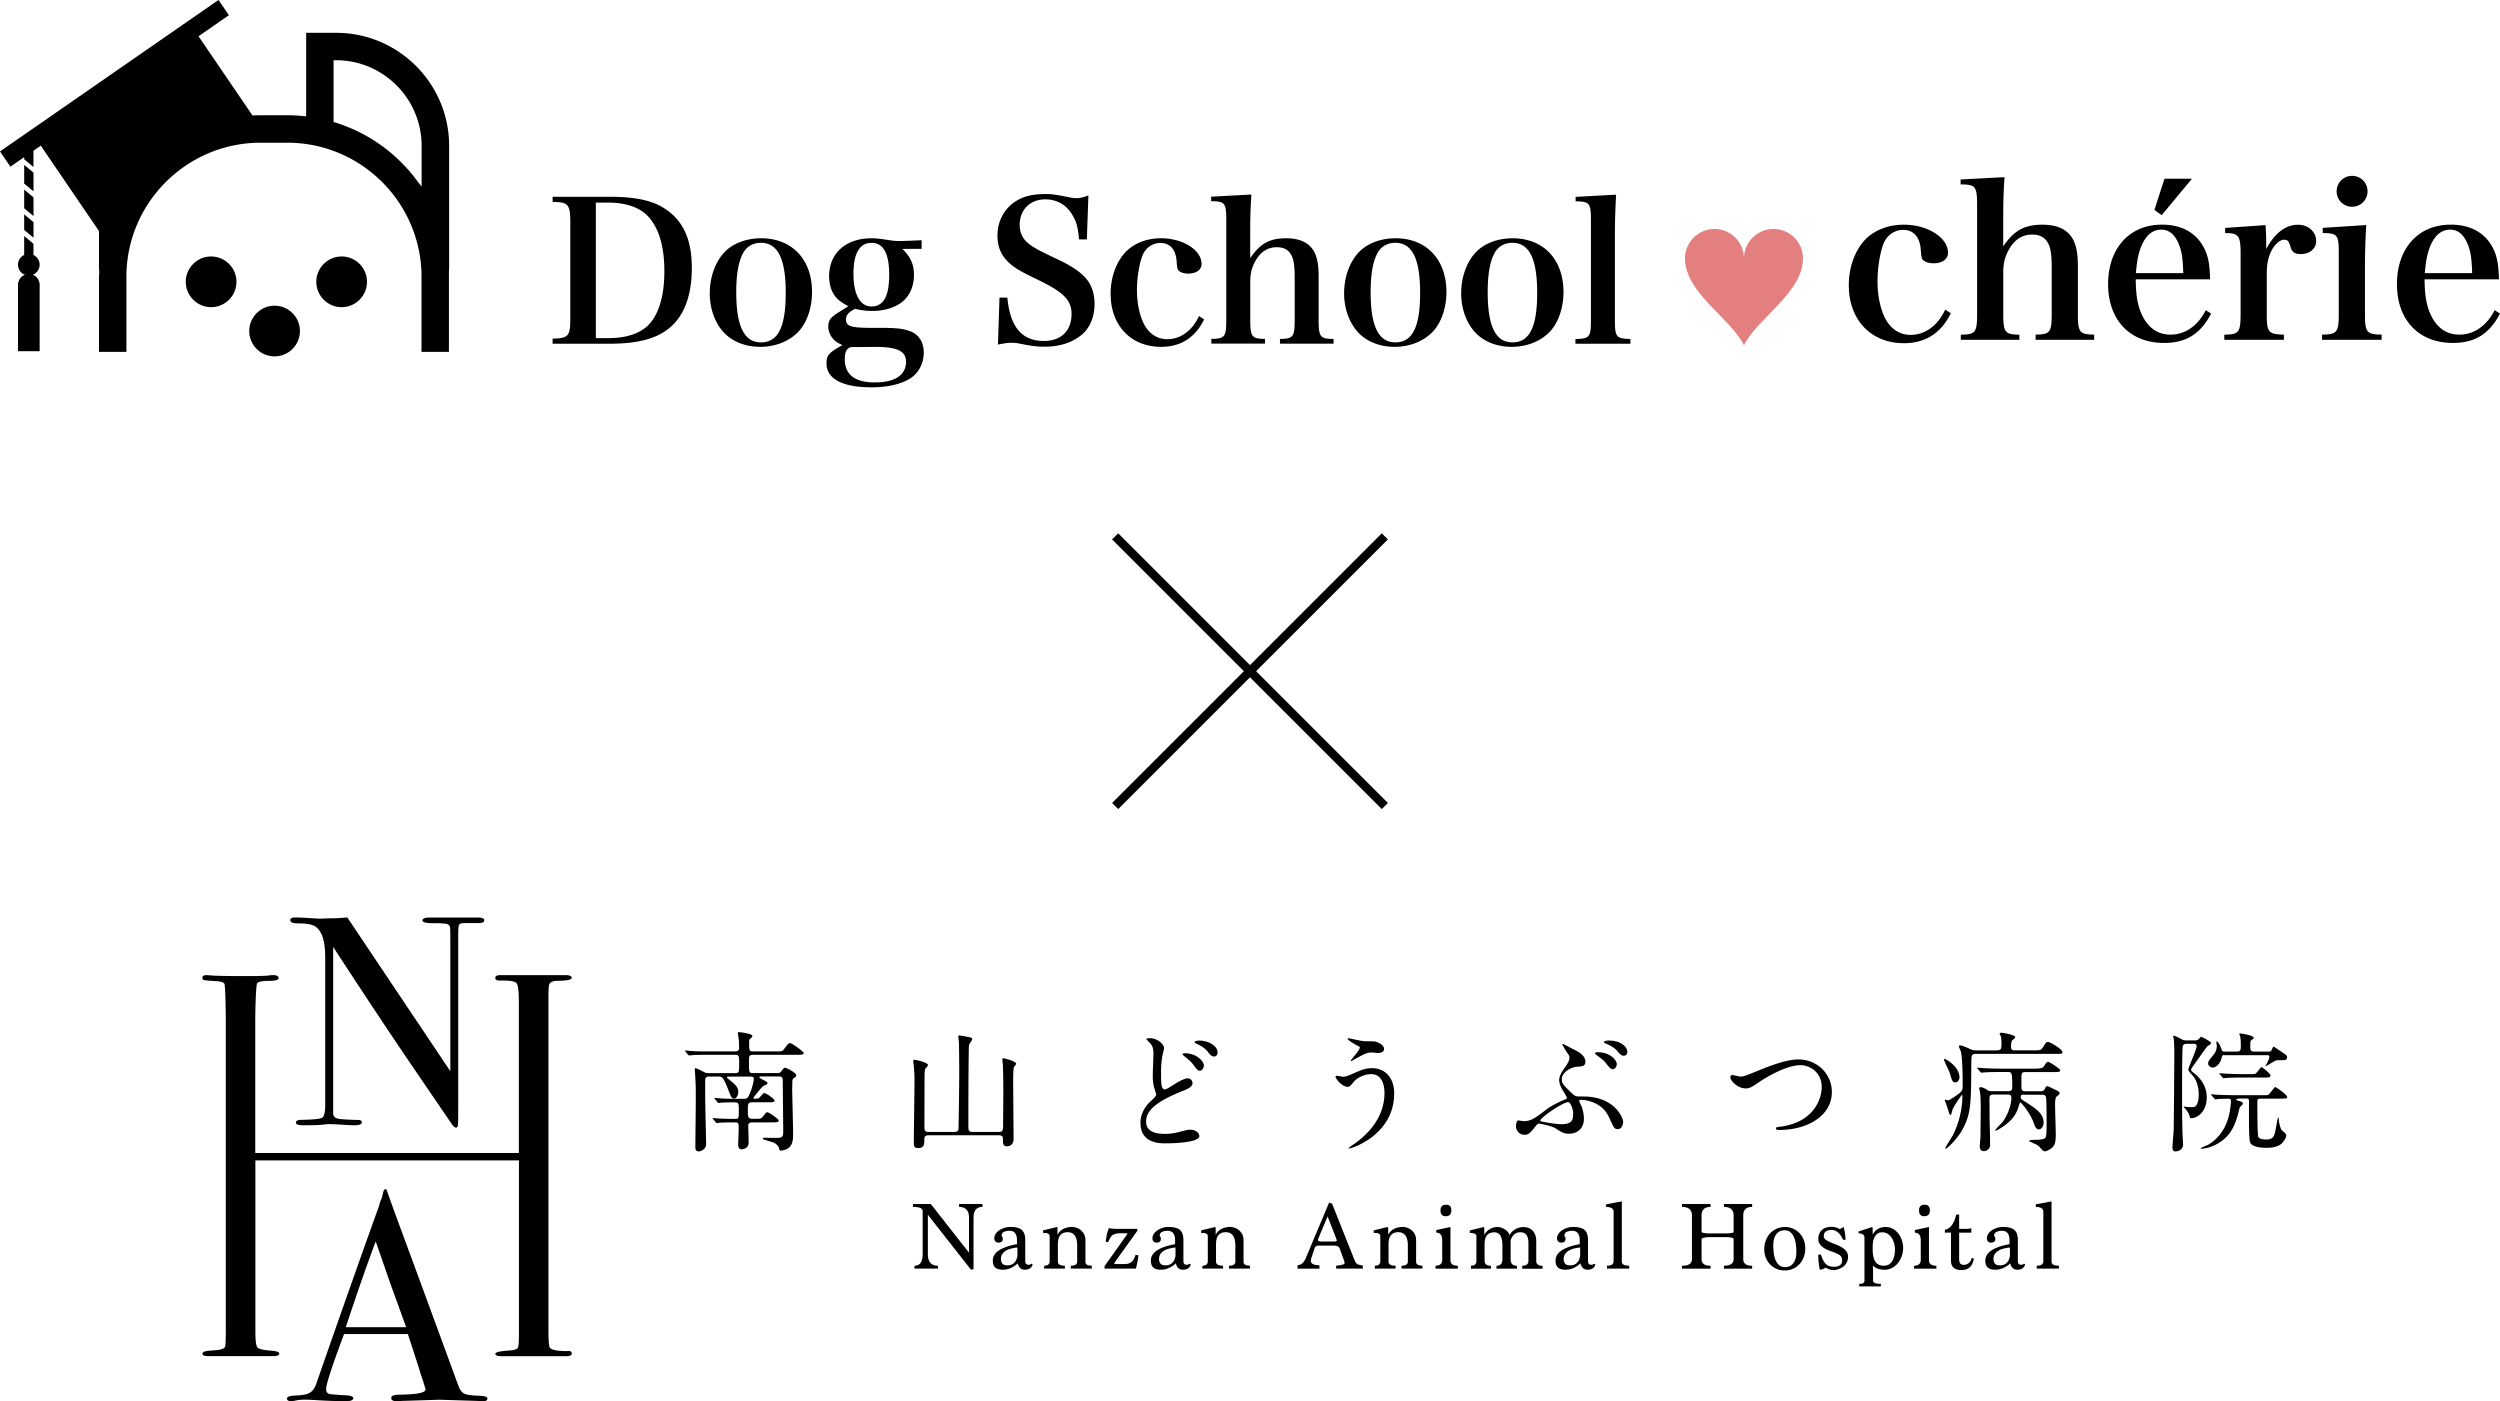 <svg xmlns="http://www.w3.org/2000/svg" id="_レイヤー_2" viewBox="0 0 480.54 269.34"><defs><style>.cls-1{fill:none;stroke:#000;stroke-miterlimit:10;stroke-width:1.66px}</style></defs><g id="header"><path d="m266.19 103.1-51.84 51.83M266.19 154.93l-51.84-51.83" class="cls-1"/><path d="m186.64 244.06-8.29-10.56v7.56c0 1.49.64 2.23 1.93 2.23v.56h-4.5v-.56c1.05 0 1.57-.75 1.57-2.23v-8.28c0-.53-.62-.79-1.86-.79v-.56h3.43l7.34 9.36v-6.73c0-1.38-.64-2.07-1.91-2.07v-.56h4.5v.56c-1.15 0-1.72.69-1.72 2.07v9.88l-.49.13ZM198.48 243.07c-.19.66-.69.99-1.5.99-.71 0-1.16-.41-1.35-1.22-.9.81-1.86 1.22-2.87 1.22-.66 0-1.15-.14-1.46-.42-.31-.28-.47-.73-.47-1.34 0-1.54 1.55-2.59 4.65-3.15v-.73c0-1.22-.48-1.84-1.43-1.84-.41 0-.77.07-1.08.21-.3.14-.45.4-.45.79.08.05.13.13.17.23.04.11.06.22.06.33 0 .48-.29.71-.86.71-.21 0-.39-.07-.54-.21-.15-.14-.23-.35-.23-.64s.09-.56.26-.83c.18-.26.4-.49.69-.68a3.874 3.874 0 0 1 2.12-.65c1.04 0 1.78.19 2.22.58.44.39.66 1.03.66 1.93v4.07c0 .46.21.69.64.69.2 0 .39-.07.58-.21l.21.15Zm-2.93-3.28c-.39.04-.77.1-1.15.2-.38.09-.71.22-1.01.39-.3.17-.53.38-.72.65-.18.26-.27.59-.27.97 0 .81.4 1.22 1.19 1.22.35 0 .64-.05.88-.16.23-.11.42-.25.57-.42.14-.18.26-.37.34-.58.08-.21.14-.43.18-.64v-1.63ZM205.83 243.85v-.56c.81 0 1.22-.26 1.22-.79v-3.08c0-1.71-.61-2.57-1.84-2.57s-1.87.76-1.87 2.29v3.36c0 .53.45.79 1.35.79v.56h-3.98v-.56c.7 0 1.05-.29 1.05-.86v-4.78c0-.44-.34-.66-1.01-.66h-.26v-.49l2.7-.66c.05.05.08.18.08.38v1.12c.1-.19.23-.37.38-.55.16-.18.35-.34.58-.48.23-.14.5-.25.82-.34.31-.09.67-.13 1.07-.13.23 0 .48.05.77.14a2.602 2.602 0 0 1 1.49 1.25c.17.32.26.72.26 1.18v4.14c0 .49.41.73 1.22.73v.56h-4.01ZM212.32 243.85v-.49l4.43-6.23s-.21-.08-.49-.08h-.77c-.47 0-.86.05-1.16.15-.15.05-.27.09-.37.13-.09.04-.18.11-.27.21-.09.1-.19.24-.29.43-.11.19-.25.45-.42.79l-.43-.06c.06-.89.26-1.77.58-2.64.38.1.99.15 1.84.15h3.66v.36l-4.5 6.26c.1.1.24.15.43.15h1.42c.35 0 .65-.03.9-.1s.46-.18.63-.32c.17-.14.31-.33.43-.55.12-.22.23-.49.33-.81l.56.08c-.05.44-.12.87-.2 1.28-.08.42-.18.85-.29 1.28h-6.02ZM228.87 243.07c-.19.66-.69.99-1.5.99-.71 0-1.16-.41-1.35-1.22-.9.81-1.86 1.22-2.87 1.22-.66 0-1.15-.14-1.46-.42-.31-.28-.47-.73-.47-1.34 0-1.54 1.55-2.59 4.65-3.15v-.73c0-1.22-.48-1.84-1.43-1.84-.41 0-.77.07-1.08.21-.3.14-.45.4-.45.79.08.05.13.13.17.23.04.11.06.22.06.33 0 .48-.29.71-.86.71-.21 0-.39-.07-.54-.21-.15-.14-.22-.35-.22-.64s.09-.56.26-.83c.18-.26.4-.49.69-.68a3.874 3.874 0 0 1 2.12-.65c1.04 0 1.78.19 2.22.58.44.39.66 1.03.66 1.93v4.07c0 .46.21.69.64.69.2 0 .39-.07.58-.21l.21.15Zm-2.93-3.28c-.39.04-.77.1-1.15.2-.38.09-.71.22-1.01.39-.3.17-.53.38-.72.65-.18.26-.27.59-.27.97 0 .81.4 1.22 1.19 1.22.35 0 .64-.05.88-.16.23-.11.42-.25.57-.42.14-.18.26-.37.34-.58.08-.21.14-.43.18-.64v-1.63ZM236.23 243.85v-.56c.81 0 1.22-.26 1.22-.79v-3.08c0-1.71-.61-2.57-1.84-2.57s-1.87.76-1.87 2.29v3.36c0 .53.45.79 1.35.79v.56h-3.98v-.56c.7 0 1.05-.29 1.05-.86v-4.78c0-.44-.34-.66-1.01-.66h-.26v-.49l2.7-.66c.05.05.08.18.08.38v1.12c.1-.19.23-.37.38-.55.16-.18.35-.34.58-.48.23-.14.5-.25.82-.34.31-.09.67-.13 1.07-.13.23 0 .48.05.77.14.29.09.56.24.82.45.26.21.48.47.66.8.18.32.26.72.26 1.18v4.14c0 .49.41.73 1.22.73v.56h-4.01ZM256.83 243.85v-.56c.18-.02.36-.05.55-.07.19-.02.37-.06.52-.09.16-.04.29-.08.39-.14.11-.06.16-.12.16-.2-.01-.05-.02-.12-.03-.22 0-.09-.04-.21-.1-.35l-.84-2.31c-.14-.33-.52-.49-1.14-.49h-2.79c-.48 0-.76.16-.86.49l-.64 1.94c-.05.11-.08.27-.08.49 0 .57.55.86 1.65.86v.66h-4.22v-.66c.36-.03.67-.15.93-.38.26-.22.47-.55.65-.97l4.5-10.71.56.22 4.44 11.14c.18.26.31.42.41.49.02.03.13.06.31.1.18.04.43.11.76.2v.56h-5.14Zm-1.63-10.07-1.65 3.94c-.14.3-.21.51-.21.64 0 .19.23.28.69.28h2.36c.38 0 .56-.07.56-.22 0-.06-.07-.27-.21-.62l-1.56-4.01ZM269.39 243.85v-.56c.81 0 1.22-.26 1.22-.79v-3.08c0-1.71-.61-2.57-1.84-2.57s-1.87.76-1.87 2.29v3.36c0 .53.45.79 1.35.79v.56h-3.98v-.56c.7 0 1.05-.29 1.05-.86v-4.78c0-.44-.34-.66-1.01-.66h-.26v-.49l2.7-.66c.05.05.08.18.08.38v1.12c.1-.19.23-.37.38-.55.16-.18.35-.34.58-.48.23-.14.5-.25.82-.34.31-.09.67-.13 1.07-.13.23 0 .48.05.77.14a2.602 2.602 0 0 1 1.49 1.25c.17.32.26.72.26 1.18v4.14c0 .49.41.73 1.22.73v.56h-4.01ZM275.93 243.85v-.56c.86 0 1.29-.38 1.29-1.14v-3.73c0-.99-.38-1.48-1.14-1.48v-.51l2.72-.58v6.38c0 .71.48 1.07 1.42 1.07v.56h-4.29Zm1.95-10.07c-.66 0-.99-.38-.99-1.14 0-.71.36-1.07 1.07-1.07.68 0 1.01.36 1.01 1.07 0 .76-.36 1.14-1.09 1.14ZM292.59 243.85v-.56c.8 0 1.2-.31 1.2-.94v-3.41c0-1.39-.52-2.08-1.56-2.08-.9 0-1.52.52-1.86 1.56v3.66c0 .81.41 1.22 1.22 1.22v.56h-3.94v-.56c.76 0 1.14-.43 1.14-1.29v-2.57c0-1.71-.52-2.57-1.56-2.57-1.25 0-1.87.76-1.87 2.29v3.13c0 .68.41 1.01 1.22 1.01v.56h-3.84v-.56c.7 0 1.05-.31 1.05-.94v-4.78c0-.39-.42-.58-1.27-.58v-.49l2.7-.66c.05.05.08.18.08.38v1.12c.2-.38.53-.72.97-1.03.45-.31.98-.47 1.59-.47.23 0 .47.04.72.13.26.09.49.2.71.35.22.14.41.31.56.5.16.19.26.39.31.6.24-.47.6-.86 1.1-1.14a3 3 0 0 1 1.55-.43c.75 0 1.35.24 1.8.71.45.47.68 1.14.68 2.01v3.79c0 .62.41.94 1.22.94v.56h-3.92ZM306.65 243.07c-.19.66-.69.99-1.5.99-.71 0-1.16-.41-1.35-1.22-.9.81-1.86 1.22-2.87 1.22-.66 0-1.15-.14-1.46-.42-.31-.28-.47-.73-.47-1.34 0-1.54 1.55-2.59 4.65-3.15v-.73c0-1.22-.48-1.84-1.43-1.84-.41 0-.77.07-1.08.21-.3.14-.45.4-.45.79.08.05.13.13.17.23.04.11.06.22.06.33 0 .48-.29.71-.86.71-.21 0-.39-.07-.54-.21-.15-.14-.23-.35-.23-.64s.09-.56.26-.83c.18-.26.4-.49.69-.68a3.874 3.874 0 0 1 2.12-.65c1.04 0 1.78.19 2.22.58.44.39.66 1.03.66 1.93v4.07c0 .46.21.69.64.69.2 0 .39-.07.58-.21l.21.15Zm-2.93-3.28c-.39.04-.77.1-1.15.2-.38.09-.71.22-1.01.39-.3.17-.53.38-.72.65-.18.26-.27.59-.27.97 0 .81.4 1.22 1.19 1.22.35 0 .64-.05.88-.16.23-.11.42-.25.57-.42.15-.18.26-.37.34-.58.08-.21.14-.43.18-.64v-1.63ZM308.89 243.85v-.56c.85 0 1.27-.29 1.27-.86v-9.51c0-.61-.48-.92-1.44-.92v-.51l3.02-.56v11.57c0 .53.47.79 1.42.79v.56h-4.27ZM331.37 243.85v-.56c1.24 0 1.86-.43 1.86-1.29v-3.92c-.23-.19-.7-.28-1.43-.28h-3.38c-.25 0-.49.02-.71.07-.22.04-.44.12-.64.22v3.92c0 .86.57 1.29 1.73 1.29v.56h-5.49v-.56c1.28 0 1.91-.43 1.91-1.3v-8.36c0-1.1-.64-1.65-1.91-1.65v-.56h5.49v.56c-1.15 0-1.73.55-1.73 1.66v3.22c.41.14.86.21 1.35.21h3.38c.7 0 1.18-.07 1.43-.21v-3.22c0-1.1-.62-1.66-1.86-1.66v-.56h5.42v.56c-1.14 0-1.71.55-1.71 1.65V242c0 .86.57 1.3 1.71 1.3v.56h-5.42ZM343.06 244.21c-.59 0-1.13-.11-1.61-.33-.49-.22-.9-.51-1.25-.88-.34-.37-.61-.8-.8-1.29-.19-.49-.28-1.02-.28-1.57 0-.65.11-1.24.32-1.77.21-.53.5-.98.86-1.36.36-.37.79-.66 1.27-.86.49-.2 1.01-.3 1.56-.3s1.08.11 1.56.33c.48.22.88.51 1.23.88.34.37.61.8.8 1.29.19.49.28 1.02.28 1.57 0 .66-.11 1.26-.32 1.79-.21.53-.5.98-.86 1.35-.36.37-.78.65-1.26.85-.47.2-.98.3-1.5.3Zm.07-.66c.49 0 .87-.11 1.15-.33.28-.22.5-.48.65-.78.15-.3.25-.61.29-.93.04-.33.07-.59.07-.8 0-.41-.02-.86-.08-1.36-.05-.49-.15-.95-.31-1.37-.16-.42-.38-.77-.68-1.06-.29-.29-.68-.43-1.17-.43s-.89.11-1.18.33c-.29.22-.51.48-.66.78-.15.3-.25.61-.29.93-.04.33-.07.59-.07.8 0 .41.03.86.07 1.36.05.49.15.95.31 1.37.16.42.38.77.68 1.06.3.29.7.43 1.2.43ZM354.29 238.34c-.58-1.29-1.34-1.93-2.29-1.93-.39 0-.73.09-1.01.28-.29.19-.43.5-.43.94 0 .25.12.46.35.64.23.17.52.34.86.49.34.15.72.3 1.12.45.4.15.77.33 1.12.54.34.21.63.45.86.74.23.29.35.64.35 1.07a2.31 2.31 0 0 1-.78 1.79c-.24.21-.52.39-.84.52-.32.13-.65.22-1 .27-.63 0-1.18-.16-1.67-.49-.28.21-.65.35-1.13.41-.2-.91-.3-1.89-.3-2.92h.51c.14.45.29.83.45 1.13.16.31.34.55.54.73.2.18.42.31.68.38.25.07.53.11.84.11 1.04 0 1.56-.41 1.56-1.22 0-.24-.04-.44-.12-.61a1.11 1.11 0 0 0-.38-.43c-.17-.12-.38-.23-.63-.34-.25-.11-.54-.22-.88-.33-.26-.09-.54-.2-.84-.33-.3-.13-.58-.29-.83-.48-.26-.19-.47-.41-.64-.67-.17-.26-.25-.55-.25-.89s.05-.65.15-.94c.1-.29.25-.54.46-.75.21-.21.47-.38.8-.5.33-.12.71-.18 1.16-.18.54 0 1.06.15 1.58.45.2-.16.44-.29.73-.38.23.85.34 1.66.34 2.42h-.41ZM357.37 247.27v-.49c.67 0 1.01-.19 1.01-.56v-8.29c0-.57-.38-.86-1.14-.86v-.36l2.64-.86c.05.14.08.33.08.58v.92c.24-.52.58-.91 1.03-1.14.45-.24.91-.36 1.39-.36.61 0 1.14.14 1.58.42.44.28.79.62 1.07 1.02.27.4.47.83.6 1.29.12.46.19.86.19 1.21 0 .54-.08 1.05-.24 1.55-.16.49-.39.94-.68 1.33-.29.39-.65.72-1.08.97-.43.25-.9.39-1.43.43-.61 0-1.1-.07-1.45-.21a2.69 2.69 0 0 1-.91-.56l-.06.07c.04.07.06.31.06.69v2.08c0 .42.5.64 1.5.64v.49h-4.14Zm2.59-6.62c.04.38.09.72.17 1.04.07.32.19.6.35.83.16.24.36.43.62.56.26.14.59.21 1 .21.39 0 .72-.09.99-.26s.5-.41.67-.7c.17-.29.29-.63.37-.99.07-.37.11-.75.11-1.13s-.05-.76-.15-1.16c-.1-.4-.25-.76-.45-1.08-.2-.32-.45-.58-.76-.79-.31-.21-.67-.31-1.08-.31-.45 0-.8.12-1.05.36s-.43.51-.55.83c-.12.31-.19.62-.21.93-.02.31-.03.53-.03.67v1.01ZM367.91 243.85v-.56c.86 0 1.29-.38 1.29-1.14v-3.73c0-.99-.38-1.48-1.14-1.48v-.51l2.72-.58v6.38c0 .71.48 1.07 1.42 1.07v.56h-4.29Zm1.95-10.07c-.66 0-.99-.38-.99-1.14 0-.71.36-1.07 1.07-1.07.68 0 1.01.36 1.01 1.07 0 .76-.36 1.14-1.09 1.14ZM379.42 241.94c-.07.33-.17.62-.28.89-.11.27-.26.5-.45.69-.19.19-.42.34-.7.45-.28.11-.62.16-1 .16-.61 0-1.1-.15-1.45-.44-.36-.29-.53-.77-.53-1.42v-5.34h-1.22l.07-.56c.57-.11 1.04-.44 1.39-.98.35-.54.6-1.17.75-1.89l.58-.07v2.78h1.48c.18 0 .33-.01.48-.04.14-.03.27-.06.38-.09v.86h-2.34v4.93c0 .15 0 .3.02.44.01.14.05.28.1.4.06.12.15.22.27.3.12.07.3.11.52.11.36 0 .69-.13.97-.37.29-.25.46-.57.53-.96l.43.15ZM389.26 243.07c-.19.66-.69.99-1.5.99-.71 0-1.16-.41-1.35-1.22-.9.81-1.86 1.22-2.87 1.22-.66 0-1.15-.14-1.46-.42-.31-.28-.47-.73-.47-1.34 0-1.54 1.55-2.59 4.65-3.15v-.73c0-1.22-.48-1.84-1.43-1.84-.41 0-.77.07-1.08.21-.3.14-.45.4-.45.79.07.05.13.13.17.23.04.11.06.22.06.33 0 .48-.29.71-.86.71-.21 0-.39-.07-.54-.21-.15-.14-.22-.35-.22-.64s.09-.56.26-.83c.18-.26.4-.49.69-.68a3.874 3.874 0 0 1 2.12-.65c1.04 0 1.78.19 2.22.58.44.39.66 1.03.66 1.93v4.07c0 .46.21.69.64.69.2 0 .39-.07.58-.21l.21.15Zm-2.93-3.28c-.39.04-.77.1-1.15.2-.38.09-.71.22-1.01.39-.3.17-.53.38-.72.65-.18.26-.27.59-.27.97 0 .81.4 1.22 1.19 1.22.35 0 .64-.05.88-.16.23-.11.42-.25.57-.42.15-.18.26-.37.34-.58.08-.21.14-.43.18-.64v-1.63ZM391.49 243.85v-.56c.85 0 1.27-.29 1.27-.86v-9.51c0-.61-.48-.92-1.44-.92v-.51l3.02-.56v11.57c0 .53.47.79 1.42.79v.56h-4.28ZM140.31 206.94c-.35 0-.58 0-.58.13s.2.28.43.45c1.74 1.31 1.74 1.89 1.74 2.37 0 .73-.4 1.26-.78 1.26-.51 0-.63-.4-1.04-1.44-1.06-2.78-1.29-2.78-2.1-2.78h-1.62c-.76 0-.81.35-.81.83v3.13c0 1.29.18 8.44.18 9.07 0 .81-.86 1.36-1.41 1.36-.66 0-.66-.56-.66-.86 0-1.41.08-7.68.08-8.97 0-2.58 0-2.88-.13-5.03 0-.15-.05-.76-.05-.88 0-.1 0-.25.1-.25.25 0 1.14.45 1.62.71.4.23.68.23 1.09.23h4.95c.76 0 .76-.2.76-1.95 0-1.14 0-1.57-.71-1.57h-5.15c-2.22 0-2.96.05-3.21.08-.08 0-.46.05-.53.05s-.13-.05-.23-.15l-.48-.58c-.1-.1-.1-.13-.1-.18 0-.03.03-.05.08-.05.18 0 .96.1 1.11.1 1.24.08 2.3.08 3.49.08h4.98c.73 0 .73-.5.73-.71 0-.45 0-1.06-.05-1.49-.03-.23-.18-1.19-.18-1.36 0-.15.15-.15.25-.15.03 0 2.53.28 2.53.73 0 .18-.08.25-.33.48-.25.23-.28.3-.28.66 0 1.67 0 1.84.73 1.84h4.4c1.14 0 1.26 0 1.57-.43.78-1.04.86-1.16 1.14-1.16.48 0 2.65 1.67 2.65 1.89 0 .35-.51.35-1.36.35h-8.39c-.78 0-.78.3-.78 1.49 0 1.82 0 2.02.76 2.02h4.72c.38 0 .51-.05.73-.33.48-.61.53-.68.73-.68.35 0 2.15.98 2.15 1.44 0 .23-.08.28-.45.53-.25.15-.3.38-.3.83 0 .23-.03 1.29-.03 1.52.03 1.34.18 7.27.18 8.49 0 1.06-.13 2.07-.91 2.63-.4.28-1.04.48-1.41.48-.25 0-.28-.03-.4-.51-.1-.43-.81-.99-1.06-1.06-.15-.03-1.87-.56-1.89-.58-.15-.05-.15-.18-.15-.2 0-.1.13-.13.23-.13.4 0 2.25.05 2.6.03.81-.05 1.09-.13 1.09-1.19 0-1.41-.08-7.73-.08-9.02 0-1.36 0-1.59-.78-1.59h-3.36c-.18 0-.38 0-.38.13 0 .15.78.56 1.01.66.51.25.56.35.56.48 0 .2-.08.23-.63.48-.35.18-.48.33-1.69 1.84-.33.4-.38.45-.38.56 0 .05.05.13.23.13.68 0 .78-.08.91-.2.15-.13.76-.91.93-.91.33 0 1.99 1.14 1.99 1.44 0 .35-.5.35-1.36.35h-3.01c-.76 0-.76.45-.76 1.41 0 1.59 0 1.79 1.24 1.77 1.14 0 1.26 0 1.62-.4.61-.76.66-.86.88-.86.33 0 2.2 1.31 2.2 1.59 0 .35-.5.35-1.36.35h-3.69c-.28 0-.81 0-.81.66 0 .51.08 2.78.08 3.23 0 .93-.83 1.29-1.36 1.29-.1 0-.66-.02-.66-.86 0-.33.1-2.6.1-3.08 0-1.01 0-1.24-.71-1.24-1.74 0-2.53.05-2.73.05-.1 0-.71.08-.76.08-.08 0-.13-.05-.23-.18l-.48-.58c-.1-.1-.1-.13-.1-.15 0-.05.03-.05.08-.05.18 0 .96.08 1.14.08.99.05 2.15.08 3.13.08.68 0 .68-.15.68-1.72 0-1.46-.03-1.46-1.21-1.46-.83 0-1.92.02-2.3.08-.08 0-.33.05-.38.05-.08 0-.13-.08-.23-.18l-.48-.58c-.05-.08-.1-.13-.1-.15 0-.05.03-.08.08-.08.18 0 .96.1 1.11.1 1.24.08 2.3.08 3.46.08h.96c.78 0 .83-.13 1.34-1.34.25-.63.63-1.92.63-2.5 0-.43-.3-.43-.68-.43h-3.86ZM178.4 218.23c-.73 0-.73.48-.73.91 0 .73 0 1.54-1.19 1.54-.66 0-.83-.28-.83-1.01 0-1.82.13-9.9.13-11.57 0-1.44 0-1.64-.15-3.36-.03-.13-.08-.68-.08-.81 0-.18.03-.23.23-.23.08 0 2.58.48 2.58 1.01 0 .18-.08.25-.45.66-.2.18-.2 1.44-.2 1.92 0 1.49-.02 8.06-.02 9.4 0 .51.08.88.73.88h5.1c.2 0 .63 0 .71-.51.03-.15.15-7.96.15-11.24 0-2.25-.05-5.1-.05-5.33 0-.2-.13-1.09-.13-1.26 0-.15.05-.2.23-.2s1.31.23 1.59.28c.53.1.86.15.86.48 0 .15-.48.73-.53.86-.1.28-.13.53-.13 1.09-.08 4.67-.08 10.68-.08 14.95 0 .66.2.88.76.88h5.15c.71 0 .76-.4.76-1.01 0-.99.05-5.41.05-6.29 0-2.17-.05-5.08-.08-5.38 0-.18-.1-1.06-.1-1.24 0-.15.05-.23.2-.23.13 0 2.45.53 2.45 1.09 0 .1-.4.51-.43.58-.15.35-.15 2.2-.15 2.78 0 1.14.05 6.19.05 7.22 0 .61.03 3.31.03 3.84 0 .81-.45 1.41-1.29 1.41-.73 0-.76-.56-.76-1.34 0-.4-.05-.78-.73-.78h-13.64ZM221.15 211.72c.76-.73 1.09-1.04 1.09-1.36 0-.08-.2-.68-.23-.78-.33-1.01-.43-1.64-.43-2.96 0-.58.13-3.51.13-4.17 0-1.26-.38-1.64-.76-2.05-.53-.56-.61-.63-.61-.71 0-.1.58-.13.66-.13 1.52 0 2.75 1.19 2.75 1.89 0 .23-.3 1.36-.35 1.62-.2 1.16-.23 2.4-.23 2.75 0 1.36 0 2.37.15 3.01.02.08.18.56.5.56.35 0 .51-.1 1.84-.93.28-.18 1.87-1.19 2.63-1.19.56 0 .93.48.93.93 0 .73-.98 1.14-1.95 1.52-6.11 2.43-6.97 4.29-6.97 5.91 0 1.79 1.67 2.32 3.61 2.32 1.26 0 2.27-.23 3.06-.45 1.14-.3 1.41-.35 1.89-.35.86 0 1.67.58 1.67 1.21 0 1.29-5.15 1.41-6.47 1.41-1.19 0-4.85 0-4.85-3.97 0-.71.18-2.45 1.92-4.09Zm10.25-6.87c0 .33-.28.96-.76.96-.38 0-.56-.2-1.29-1.19-.43-.56-.71-.81-1.69-1.59-.1-.08-.35-.28-.35-.38 0-.13.23-.2.43-.2 2.17 0 3.66 1.46 3.66 2.4Zm2.65-2.53c0 .3-.2.76-.66.76-.53 0-.86-.43-1.29-.99-.4-.53-1.36-1.16-2.15-1.49-.25-.1-.33-.23-.33-.3 0-.1.25-.28.96-.28 1.59 0 3.46.96 3.46 2.3ZM267.98 210.2c0 7.86-8.03 10.56-8.71 10.56-.02 0-.07 0-.07-.05 0-.08.98-.76 1.11-.83 3.43-2.42 5.81-5.73 5.81-9.8 0-.81-.15-3.61-2.55-3.61-1.44 0-2.83.81-3.38 1.49-.68.83-.76.94-1.16.94-1.09 0-2.32-1.59-2.32-1.92 0-.13.15-.2.25-.2.18 0 .99.18 1.16.18.58 0 .76-.08 2.32-.76 1.42-.61 2.07-.88 3.33-.88 2.17 0 4.22 1.52 4.22 4.9Zm-6.29-10.13c.45.08.86.08 1.16.08 1.21 0 1.49 0 2 .23 1.04.43 1.19 1.01 1.19 1.24 0 .63-.68.78-1.16.78-.2 0-1.09-.1-1.26-.1-.83 0-1.41.3-3.06 1.21-.13.08-.78.45-.83.45s-.1-.02-.1-.1c0-.1 1.74-2 1.74-2.48 0-.15-.05-.2-.53-.43-.76-.38-1.82-1.11-1.82-1.24s.2-.13.25-.13c.08 0 2.05.43 2.42.48ZM302.13 201.54c1.21.58 2.6 1.26 2.6 2.55 0 .83-.53.88-1.64.96-1.19.1-2.88 1.09-2.88 2.37 0 .81.2 1.11 2.25 3.01.28.25.63.33 1.01.33 1.62 0 1.82.03 2.42.1 4.85.66 6.11 4.14 6.11 4.82 0 .2-.2 1.36-.98 1.36-.71 0-.78-.2-1.62-2.02-.35-.76-1.01-2.2-3.03-3.06-1.16-.51-2.22-.56-2.45-.56-.1 0-.38.03-.38.23 0 .15.38.83.43.96.23.61.48 1.49.48 2.45 0 1.89-1.31 2.88-2.83 2.88-1.04 0-1.41-.25-2.63-1.04-.71-.45-3.03-.91-3.11-.91-.33 0-.53.28-.73.53-1.11 1.36-1.31 1.62-2.12 1.62-1.04 0-1.64-.86-1.64-1.64 0-.35.1-1.11.48-1.11.15 0 .86.13 1.01.13 1.44 0 2.17-.56 4.57-2.4.58-.43 2.1-1.26 3.31-1.74.2-.08.43-.15.43-.33 0-.15-.56-1.06-.88-1.59-.33-.56-.61-1.29-.61-1.77 0-.88.48-1.57.76-2 .86-1.24 1.21-1.74 1.21-2.37 0-.35-.05-.43-.61-1.19-.05-.08-.76-1.29-.76-1.34s.05-.1.1-.1c.13-.02 1.44.71 1.72.86Zm-.68 10.31c-1.06 0-5.38 2.98-5.38 3.56 0 .03 0 .05.05.1.08.08 2.83.58 3.99.58 2.27 0 2.27-.98 2.27-2.25 0-.53-.48-1.99-.93-1.99Zm9.32-7.3c0 .38-.3.96-.76.96-.35 0-.58-.18-1.31-1.14-.45-.56-.73-.78-1.77-1.54-.1-.08-.35-.28-.35-.38s.23-.2.43-.2c2.65 0 3.76 1.62 3.76 2.3Zm2.04-2.35c0 .3-.23.73-.66.73-.53 0-.83-.35-1.29-.93-.4-.48-1.39-1.11-2.22-1.41-.25-.1-.33-.2-.33-.28 0-.18.45-.3.93-.3 2.25 0 3.56 1.16 3.56 2.2ZM332.61 207.04c0-.28.15-.4.38-.4.25 0 1.31.3 1.54.3.63 0 .96-.15 4.07-1.41 1.21-.48 4.67-1.89 7.07-1.89 3.71 0 6.44 2.88 6.44 6.24.02 4.6-4.7 7.32-10.13 7.32-.23 0-.61 0-.61-.33 0-.2.1-.2 1.04-.33 6.24-.88 7.75-5.33 7.75-7.58 0-2.93-2.37-4.22-4.09-4.22-2.4 0-6.01 1.92-8.21 3.43-1.26.88-1.64 1.04-2.33 1.04-1.51 0-2.93-1.44-2.93-2.17ZM375.86 208.05c-.53 0-.61-.18-1.11-1.87-.13-.4-1.09-2.25-1.09-2.55 0-.05.03-.08.08-.08.45 0 2.9 1.62 2.9 3.49 0 .61-.38 1.01-.78 1.01Zm7.93-6.16c.88 0 .93-.28.93-1.39 0-.33-.05-1.01-.08-1.16-.02-.1-.28-.61-.28-.68 0-.15.3-.15.33-.15.4 0 2.68.43 2.68.86 0 .1-.23.3-.56.58-.23.18-.25.96-.25 1.21 0 .68.25.73.78.73h3.71c1.19 0 1.26 0 1.74-.73.5-.81.56-.88.86-.88.43 0 2.78 1.41 2.78 1.94 0 .35-.13.35-1.34.35h-15.21c-.93 0-.96.18-.96 1.95-.05 7.78-.05 9.67-1.84 12.83-.99 1.69-2.8 3.44-3.06 3.44-.02 0-.1-.03-.1-.1 0-.2 1.34-2.22 1.54-2.65.3-.61 1.74-3.61 1.74-7.35 0-.1 0-.23-.08-.23s-1.72 2.35-1.84 2.93c-.15.58-.23.93-.4.93-.1 0-.13-.1-.4-.91-.13-.38-.4-1.29-.53-1.54-.03-.08-.13-.3-.13-.35 0-.08.05-.15.13-.15.05 0 .35.13.43.13.35 0 1.62-.86 2.12-1.26.76-.63.76-.81.76-1.72 0-2.53-.08-5.15-.33-6.34-.05-.18-.38-.86-.38-1.01s.08-.23.2-.23c.48 0 1.79.63 1.94.71.56.25.91.25 1.21.25h3.87Zm5.13 8.51c-.18 0-.5 0-.5.48 0 .33.1.4.91.93 1.97 1.26 3.49 2.25 3.49 3.94 0 .71-.4 1.34-.93 1.34-.4 0-.68-.38-.91-1.06-.71-2.12-2.47-4.09-2.6-4.09-.15 0-.2.23-.23.3-.48 1.77-1.11 2.73-2.68 3.99-.2.15-1.57 1.09-1.82 1.09-.03 0-.13 0-.13-.08 0-.15 1.26-1.36 1.46-1.64.88-1.19 1.64-3.18 1.64-4.55 0-.66-.38-.66-.68-.66h-2.75c-.73 0-.78.33-.78.78v.25c0 .56.03 3.49.03 4.04 0 .45.08 2.7.08 3.21v1.59c-.05.48-.58 1.01-1.19 1.01-.78 0-.78-.78-.78-1.01 0-.3.13-1.62.13-1.87.02-1.31.05-5.18.05-5.3s0-2.42-.15-3.23c-.02-.1-.15-.58-.15-.68 0-.18.2-.2.3-.2.43 0 .91.3 1.26.53.02.03.3.23.73.23h3.36c.71 0 .71-.53.71-.88 0-2.8-.13-2.8-.88-2.8h-1.29c-2.22 0-2.96.05-3.21.08-.08 0-.45.05-.53.05s-.13-.05-.23-.15l-.48-.58q-.1-.13-.1-.18s.02-.05.07-.05c.18 0 .96.08 1.11.08 1.24.08 2.3.1 3.49.1h6.31c.66 0 1.49 0 1.77-.38.56-.83.61-.93.88-.93.23 0 2.32 1.34 2.32 1.64 0 .33-.53.33-1.36.33h-5.28c-.83 0-.83.2-.83 1.41 0 .18 0 1.69.02 1.77.05.38.28.51.78.51h2.8c.45 0 .68-.03.93-.51.1-.23.23-.48.45-.48.13 0 1.16.53 1.39.63.63.3.96.45.96.71 0 .18 0 .23-.58.68-.28.23-.28 1.24-.28 1.69 0 .86.13 4.65.13 5.43 0 1.72-.15 2.27-.88 2.83-.3.23-.88.56-1.19.56-.28 0-.38-.1-1.09-.88-.3-.33-1.09-.68-1.49-.83-.13-.05-.45-.18-.45-.3 0-.15.35-.18 1.09-.2.3 0 1.74 0 2.02-.4.23-.3.23-1.77.23-2.22 0-.83 0-4.82-.1-5.48-.07-.53-.48-.56-.78-.56h-3.59ZM420.31 200.63c-.2 0-.73 0-.78.68-.1 1.95-.1 5.89-.1 8.11 0 2.6 0 6.31.1 8.79 0 .28.1 1.52.1 1.77 0 .93-.83 1.34-1.52 1.34-.43 0-.53-.43-.53-.73 0-.53.2-2.75.23-3.21.05-2.15.13-13.16.13-15.41 0-1.21-.1-2.27-.13-2.37 0-.08-.1-.38-.1-.43s.02-.1.08-.1c.3 0 1.59.71 1.69.76.35.15.61.15.81.15h1.49c.35 0 .58 0 .81-.2.08-.08.43-.51.53-.51.02 0 1.87.91 1.87 1.19 0 .23-.2.35-.61.58-.15.08-.48.56-2.4 3.26-.73 1.04-.81 1.14-.81 1.31 0 .23.1.3.58.68 2.42 1.89 2.42 4.12 2.42 4.67 0 2.78-1.87 3.97-2.95 3.97-.25 0-.28-.05-.33-.33-.1-.56-.58-1.19-.88-1.54-.05-.05-.28-.28-.28-.33 0-.03.02-.05.08-.05.02 0 .13.03.2.03.18.08 1.19.1 1.26.1.35 0 .71-.03.91-.35.18-.25.45-.91.45-2.05 0-2.4-.98-3.49-1.44-3.97-.5-.56-.55-.68-.55-.91 0-.33 1.59-3.84 1.59-4.42 0-.48-.4-.48-.63-.48h-1.29Zm10.05 10.56c-.4 0-.53.05-.53.18 0 .1.3.2.56.25.53.18.71.25.71.53 0 .13-.03.15-.43.53-.18.2-.2.28-.4 1.14-.81 3.23-1.95 4.34-2.4 4.8-1.24 1.21-3.18 2.17-4.75 2.17-.08 0-.15-.05-.15-.1 0-.02 1.29-.56 1.52-.68 3.03-1.82 3.81-4.77 4.12-6.42.13-.78.23-1.67.23-1.92 0-.48-.33-.48-.48-.48-.05 0-1.41.03-1.99.05-.1.03-.45.08-.53.08-.1 0-.15-.08-.23-.18l-.5-.58c-.08-.1-.1-.13-.1-.15 0-.05.05-.08.1-.08.18 0 .93.1 1.11.1 1.24.05 2.27.08 3.46.08h5.38c.66 0 .73 0 .86-.03.33-.1 1.24-1.54 1.39-1.54s2.32 1.44 2.32 1.94c0 .25-.2.25-.68.28-.28.02-1.34.02-1.69.02h-2.75c-.61 0-.61.13-.61 1.01 0 1.11 0 5.86.18 6.31.2.53 1.44.53 1.57.53 1.29 0 1.47-.68 1.69-1.54.1-.43.45-2.68.58-2.68.05 0 .1.08.1.25 0 .51.25 1.82.61 2.2.1.1.58.53.68.63.1.13.15.25.15.35 0 .28-.25.88-.78 1.46-.78.83-2.3.93-2.95.93-1.11 0-2.98-.15-3.26-1.14-.15-.58-.18-3.16-.18-4.04v-3.97c-.05-.3-.28-.33-.56-.33h-1.34Zm-2.8-8.39c-.38 0-.43.13-.55.61-.23.98-1.01 1.79-1.69 1.79-.48 0-.88-.4-.88-.78 0-.4.1-.53 1.09-1.74.33-.38.58-1.04.58-1.69 0-.13-.1-.61-.1-.71 0-.05.03-.1.05-.1.35 0 .83 1.11.99 1.62.1.33.33.33.53.33h2.33c.81 0 .81-.33.81-1.16 0-.2 0-1.31-.13-1.79-.03-.05-.15-.33-.15-.4 0-.13.1-.13.18-.13.25 0 2.58.38 2.58.83 0 .13-.03.15-.38.4-.28.18-.28.3-.28 1.44 0 .63.2.81.81.81h2.68c.3 0 .51 0 .68-.45.2-.48.28-.48.35-.48.1 0 1.82 1.21 2.17 1.44.2.15.38.3.38.61 0 .5-.48.53-.63.53-.23 0-1.36 0-1.49.05-.33.13-1.87 1.09-1.95 1.09-.05 0-.07-.03-.07-.08s.15-.23.18-.28c.18-.35.56-1.11.56-1.41 0-.33-.28-.33-.38-.33h-8.23Zm5.1 3.66c.53 0 .68 0 .81-.05.28-.08 1.09-1.31 1.21-1.31s1.74 1.24 1.74 1.62c0 .4-.15.4-1.57.4h-3.69c-2.22 0-2.96.05-3.21.08-.08 0-.45.05-.53.05s-.13-.05-.23-.15l-.48-.58q-.1-.13-.1-.18s.03-.05.08-.05c.18 0 .96.08 1.11.08 1.24.05 2.3.1 3.49.1h1.36ZM93.08 176.91c0 .38-.48.56-1.44.52h-2.3c-.61 0-.98.11-1.09.32-.11.21-.17.85-.17 1.92v33.01c0 2.02-.02 3.21-.06 3.55-.04.34-.15.52-.34.52-.23 0-.5-.21-.8-.63l-7.33-10.74c-4.25-6.24-9.42-14.02-15.51-23.36v32.04c.04.5.33.81.87.95.54.13 1.84.22 3.89.26.5 0 .75.15.75.46 0 .38-.5.57-1.49.57-.34 0-1.43-.06-3.27-.17-.61-.04-1.21-.06-1.78-.06.04 0-.3.04-1 .11-.71.08-1.79.11-3.24.11h-.57c-.88 0-1.32-.17-1.32-.52s.38-.52 1.15-.52c2.26-.04 3.57-.18 3.93-.43.36-.25.55-1.06.55-2.44v-28.34c0-3.18-.65-5.17-1.95-5.98-.61-.38-1.7-.57-3.27-.57-.99 0-1.49-.2-1.49-.6 0-.36.29-.54.86-.54.77 0 1.74.04 2.93.12 1.19.08 1.82.11 1.89.11.11 0 .65-.02 1.61-.06 1.26 0 2.49-.06 3.67-.17l19.8 29.56v-25.54c0-1.19-.02-1.9-.06-2.15-.04-.25-.19-.44-.46-.57-.27-.13-1.19-.2-2.76-.2-1.38 0-2.07-.17-2.07-.52 0-.38.46-.57 1.38-.57h9.24c.84 0 1.26.19 1.26.57ZM93.68 268.85c0 .33-.29.49-.86.49-.38 0-.73-.02-1.03-.06l-7.29-.23-7.29.23c-.27.04-.56.06-.86.06-.77 0-1.15-.2-1.15-.6 0-.44.52-.66 1.55-.66 3.37-.04 5.05-.37 5.05-1.01 0-.04-.04-.19-.12-.45l-.47-1.52-.29-.8c-.34-1.19-1.19-3.81-2.52-7.87H66.13c-2.29 6.12-3.44 9.64-3.44 10.56 0 .54.23.86.69.97.11.04 1.07.12 2.87.23 1.11.04 1.66.23 1.66.57 0 .38-.5.57-1.49.57-1.76 0-3.81-.08-6.14-.23-.57-.04-1.17-.06-1.78-.06s-1.21.06-1.78.19c-.31.06-.55.1-.75.1-.54 0-.8-.17-.8-.52s.6-.54 1.81-.58c1.21-.04 2.08-.22 2.61-.55.54-.33.96-.95 1.26-1.87 4.92-14.13 8.93-25.47 12.02-34.04.09-.45.27-.96.53-1.52l.25-1.05c.11-.42.27-.63.46-.63.11 0 .21.12.29.35.5 1.49 1.63 4.61 3.39 9.36 1.38 3.71 4.8 13.03 10.27 27.95.31.87.7 1.42 1.18 1.65.48.24 1.46.37 2.96.41.99.04 1.49.22 1.49.54Zm-15.61-13.74c-.62-1.72-1.65-4.56-3.09-8.53l-2.76-7.96c-1.6 4.23-3.52 9.73-5.76 16.49h11.61Z"/><path d="M109.91 260.16c0 .34-.36.52-1.08.52H96.36c-.76 0-1.14-.15-1.14-.46s.89-.51 2.66-.63c.95-.07 1.49-.24 1.64-.49.15-.25.23-1.14.23-2.66v-33.39H49.09v32.91c0 1.72.13 2.74.4 3.04.27.31 1.17.52 2.7.63 1 .08 1.49.25 1.49.52 0 .34-.38.52-1.15.52H40.07c-.77 0-1.15-.15-1.15-.46s.38-.49 1.15-.57c.5-.04 1.01-.08 1.55-.12.84-.08 1.38-.27 1.61-.57.12-.19.17-1.26.17-3.21v-59.65c0-1.72-.09-6.69-.26-6.99-.17-.3-.77-.48-1.81-.52-1.19-.08-1.88-.14-2.1-.18-.21-.04-.32-.2-.32-.48 0-.32.25-.48.75-.48.15 0 .48.02.98.06.96.08 3.21.12 6.77.12 1.95 0 3.31-.03 4.08-.09.27-.06.61-.09 1.03-.09.69 0 1.03.19 1.03.58 0 .35-.62.52-1.87.52s-1.99.15-2.24.43c-.25.29-.37 5.16-.37 6.69v25.96h50.66v-29.05c0-2.03-.15-3.23-.46-3.6-.31-.36-1.38-.53-3.21-.49-.57 0-.86-.17-.86-.52s.32-.52.98-.52h12.51c.8 0 1.2.17 1.2.52s-.84.54-2.52.57c-.5 0-.86.04-1.09.12-.38.11-.62.32-.72.63-.1.31-.14 1.21-.14 2.7v63.88c0 1.84.09 2.91.28 3.21.38.42 1.47.63 3.29.63.6-.08.91.08.91.46ZM374.98 60.2c-1.85 3.83-4.9 5.77-9.02 5.77-6.34 0-10.59-4.49-10.59-11.12 0-3.54 1.19-6.76 3.25-8.9 1.81-1.77 4.37-2.76 7.33-2.76 4.57 0 8.49 2.47 8.49 5.4 0 1.24-1.11 2.02-2.8 2.02-.95 0-1.73-.29-2.1-.74q-.25-.33-.33-1.81c-.17-2.47-1.36-3.87-3.38-3.87-1.69 0-3.13 1.03-3.79 2.64-.7 1.81-1.15 4.74-1.15 7.29s.49 5.11 1.44 7c1.07 2.1 2.8 3.25 4.9 3.25 2.84 0 5.27-1.81 6.67-4.86l1.07.7ZM385.06 47.35c2.06-3.05 4.08-4.16 7.5-4.16 2.97 0 4.9.95 5.93 2.88.62 1.19.91 2.72.91 5.07v9.06c0 3.71.29 4.08 3.13 4.12v.99h-11.25v-.99c2.8-.04 3.09-.41 3.09-4.12v-8.77c0-2.14-.16-3.58-.58-4.45-.58-1.28-1.61-1.89-3.17-1.89-1.89 0-3.38.95-4.45 2.84-.78 1.36-1.11 2.68-1.11 4.37v7.91c0 3.67.29 4.08 3.09 4.12v.99H376.9v-.99c2.84-.04 3.13-.41 3.13-4.12V39.45c0-3.62-.29-4-3.17-4v-.95l8.44-.45c-.21 3.17-.25 5.15-.25 8.44v4.86ZM410.52 53.69c.04 3.05.33 4.82 1.07 6.55 1.19 2.72 3.09 4.08 5.6 4.08 2.84 0 5.27-1.69 6.8-4.7l1.03.66c-2.06 3.91-4.82 5.64-9.06 5.64-6.55 0-10.75-4.41-10.75-11.29s4.08-11.45 10.34-11.45c4.2 0 7.17 1.9 8.53 5.44.45 1.24.66 2.47.74 5.07h-14.29Zm9.14-1.19c-.08-2.6-.25-3.87-.7-5.15-.78-2.18-1.94-3.21-3.54-3.21-1.77 0-3.13 1.24-3.99 3.62-.45 1.28-.7 2.6-.87 4.74h9.1ZM435.48 43.27c.08 1.57.12 2.51.12 3.34v1.24c1.65-3.05 3.75-4.65 6.1-4.65 2.02 0 3.5 1.36 3.5 3.13 0 1.48-1.24 2.51-2.97 2.51-1.11 0-1.65-.37-1.94-1.32-.33-1.15-.54-1.44-1.2-1.44h-.08c-.78.04-1.61.74-2.31 1.94-.66 1.24-.99 2.64-.99 4.57v7.62c0 3.71.25 4 3.29 4.12v.99h-11.45v-.99c2.84-.04 3.13-.45 3.13-4.12V48.8c0-3.5-.37-4-2.97-4v-.99l7.74-.54ZM454.83 43.27c-.16 2.47-.25 5.36-.25 7.99v8.94c0 3.67.29 4.08 3.21 4.12v.99h-11.45v-.99c2.92-.04 3.21-.45 3.21-4.12V48.79c0-3.67-.21-3.95-3.09-4v-.99l8.36-.54Zm-2.72-9.47c1.65 0 2.97 1.32 2.97 2.97s-1.32 2.97-2.97 2.97-2.97-1.32-2.97-2.97 1.32-2.97 2.97-2.97ZM466.04 53.69c.04 3.05.33 4.82 1.07 6.55 1.19 2.72 3.09 4.08 5.6 4.08 2.84 0 5.27-1.69 6.8-4.7l1.03.66c-2.06 3.91-4.82 5.64-9.06 5.64-6.55 0-10.75-4.41-10.75-11.29s4.08-11.45 10.34-11.45c4.2 0 7.17 1.9 8.53 5.44.45 1.24.66 2.47.74 5.07h-14.29Zm9.15-1.19c-.08-2.6-.25-3.87-.7-5.15-.78-2.18-1.94-3.21-3.54-3.21-1.77 0-3.13 1.24-3.99 3.62-.45 1.28-.7 2.6-.87 4.74h9.1ZM416.05 34.36h5.28l-5.82 6.99-1.4-1 1.94-5.99zM106.22 65.09c3.06-.08 3.4-.45 3.4-3.93V42.74c0-3.47-.38-3.89-3.4-3.93v-.98h11.36c4.3 0 7.66.68 9.89 2.08 3.74 2.26 5.51 5.96 5.51 11.59 0 6.11-1.96 10.42-5.81 12.57-2.34 1.36-5.62 2-10.04 2h-10.91v-.98Zm10.99-.11c3.25 0 5.96-.94 7.51-2.6 1.96-2.04 2.98-5.59 2.98-10.23 0-4.23-.79-7.36-2.42-9.7-1.62-2.34-4.49-3.51-8.49-3.51h-2.26v26.05h2.68ZM139.25 48.48c1.62-1.7 4.19-2.68 7.06-2.68 5.93 0 9.78 4.08 9.78 10.34 0 2.94-.94 5.74-2.49 7.47-1.74 1.93-4.49 3.06-7.47 3.06s-5.51-1.1-7.1-2.87c-1.66-1.85-2.6-4.53-2.6-7.44 0-3.1 1.06-6 2.83-7.89Zm7.02 17.33c3.28 0 4.76-2.94 4.76-9.51s-1.51-9.63-4.79-9.63c-1.55 0-2.87.79-3.51 2.19-.83 1.62-1.21 4.04-1.21 7.32 0 6.53 1.51 9.63 4.76 9.63ZM169.33 63.02c3.28 0 4.53.19 5.96.79 1.43.68 2.27 2.08 2.27 3.96 0 2.11-1.02 4-2.68 5.02-1.81 1.1-4.34 1.66-7.4 1.66-5.51 0-8.61-1.62-8.61-4.57 0-1.59.38-2.04 3.06-3.55-.91-.42-1.28-.64-1.7-1.09-.64-.68-1.02-1.55-1.02-2.49 0-1.13.38-1.7 1.93-2.68l1.93-1.21c-1.25-.68-1.7-1.02-2.15-1.47-.98-.94-1.55-2.53-1.55-4.3 0-4.42 3.21-7.29 8.15-7.29.87 0 1.62.08 2.98.3 1.21.19 1.66.23 2.61.23.07 0 1.4-.04 4.04-.15v1.66h-3.7c1.59 1.55 2.23 2.98 2.23 5.06s-.83 4-2.27 5.13c-1.43 1.13-3.47 1.74-5.7 1.74-1.1 0-2.15-.11-3.36-.41-1.28.68-1.74 1.21-1.74 2.04 0 1.32.91 1.62 5.02 1.62h1.7Zm-5.74 3.7c-.83.19-1.21.94-1.21 2.3 0 2.98 1.92 4.49 5.81 4.49s5.96-1.47 5.96-3.96c0-2.08-1.66-2.87-5.93-2.87l-4.64.04Zm3.93-7.81c2.3 0 3.4-2 3.4-6.08s-1.1-6.15-3.4-6.15-3.47 2.04-3.47 5.93 1.21 6.3 3.47 6.3ZM192.12 57.2h1.51c.53 5.66 2.79 8.34 7.02 8.34 3.32 0 5.32-1.96 5.32-5.21 0-2.57-1.47-4.11-6.19-6.42-3.21-1.55-4.08-2.04-4.95-2.68-2.15-1.59-3.1-3.4-3.1-6 0-3.1 1.7-5.78 4.45-7.06 1.28-.6 2.79-.87 4.83-.87 1.25 0 1.77.08 4.61.64.53.11.94.15 1.32.15.6 0 1.13-.11 2.27-.53l-.3 8.46h-1.51c-.15-2.15-.49-3.43-1.28-4.72-1.13-1.93-2.98-2.98-5.21-2.98-2.91 0-4.91 2-4.91 4.91 0 1.25.41 2.34 1.25 3.17.94.91 1.89 1.47 4.91 2.91 3.36 1.55 4.98 2.57 6.27 3.85 1.28 1.32 1.96 3.06 1.96 5.25 0 2.57-.94 4.76-2.64 6.08-1.77 1.4-4.15 2.15-6.91 2.15-1.51 0-2.42-.11-5.1-.64a8.29 8.29 0 0 0-1.43-.11c-.64 0-1.13.08-2.49.34l.3-9.02ZM231.45 61.39c-1.7 3.51-4.49 5.28-8.27 5.28-5.81 0-9.7-4.11-9.7-10.19 0-3.25 1.1-6.19 2.98-8.15 1.66-1.62 4-2.53 6.72-2.53 4.19 0 7.78 2.26 7.78 4.94 0 1.13-1.02 1.85-2.57 1.85-.87 0-1.59-.26-1.92-.68q-.23-.3-.3-1.66c-.15-2.26-1.25-3.55-3.1-3.55-1.55 0-2.87.94-3.47 2.42-.64 1.66-1.06 4.34-1.06 6.68s.45 4.68 1.32 6.42c.98 1.92 2.57 2.98 4.49 2.98 2.6 0 4.83-1.66 6.12-4.45l.98.64ZM240.32 49.61c1.89-2.79 3.74-3.81 6.87-3.81 2.72 0 4.49.87 5.44 2.64.57 1.09.83 2.49.83 4.64v8.3c0 3.4.26 3.74 2.87 3.77v.91h-10.3v-.91c2.57-.04 2.83-.38 2.83-3.77v-8.04c0-1.96-.15-3.28-.53-4.08-.53-1.17-1.47-1.74-2.91-1.74-1.74 0-3.1.87-4.08 2.6-.72 1.25-1.02 2.45-1.02 4v7.25c0 3.36.26 3.74 2.83 3.77v.91h-10.31v-.91c2.61-.04 2.87-.38 2.87-3.77V42.34c0-3.32-.26-3.66-2.91-3.66v-.87l7.74-.42c-.19 2.91-.23 4.72-.23 7.74v4.45ZM261.19 48.48c1.62-1.7 4.19-2.68 7.06-2.68 5.93 0 9.78 4.08 9.78 10.34 0 2.94-.94 5.74-2.49 7.47-1.74 1.93-4.49 3.06-7.47 3.06s-5.51-1.1-7.1-2.87c-1.66-1.85-2.61-4.53-2.61-7.44 0-3.1 1.06-6 2.83-7.89Zm7.02 17.33c3.28 0 4.76-2.94 4.76-9.51s-1.51-9.63-4.79-9.63c-1.55 0-2.87.79-3.51 2.19-.83 1.62-1.21 4.04-1.21 7.32 0 6.53 1.51 9.63 4.76 9.63ZM283.69 48.48c1.62-1.7 4.19-2.68 7.06-2.68 5.93 0 9.78 4.08 9.78 10.34 0 2.94-.94 5.74-2.49 7.47-1.74 1.93-4.49 3.06-7.47 3.06s-5.51-1.1-7.1-2.87c-1.66-1.85-2.61-4.53-2.61-7.44 0-3.1 1.06-6 2.83-7.89Zm7.02 17.33c3.28 0 4.76-2.94 4.76-9.51s-1.51-9.63-4.79-9.63c-1.55 0-2.87.79-3.51 2.19-.83 1.62-1.21 4.04-1.21 7.32 0 6.53 1.51 9.63 4.76 9.63ZM302.82 65.17c2.76-.08 2.98-.34 2.98-3.77V42.37c0-3.32-.26-3.66-2.94-3.66v-.87l7.78-.42c-.15 2.79-.23 5.21-.23 7.74v16.23c0 3.43.23 3.7 2.98 3.77v.91h-10.57v-.91ZM65.67 49.3c-1.3 0-2.52.51-3.44 1.43-.92.92-1.43 2.14-1.43 3.44s.51 2.52 1.43 3.44c.92.92 2.14 1.43 3.44 1.43 1.3 0 2.52-.51 3.44-1.43.92-.92 1.43-2.14 1.43-3.44 0-2.68-2.18-4.87-4.87-4.87ZM52.78 58.76c-1.3 0-2.52.51-3.44 1.43-.92.92-1.43 2.14-1.43 3.44a4.87 4.87 0 1 0 9.74 0c0-1.3-.51-2.52-1.43-3.44a4.834 4.834 0 0 0-3.44-1.43ZM40.58 49.3c-2.68 0-4.87 2.18-4.87 4.87 0 1.3.51 2.52 1.43 3.44.92.92 2.14 1.43 3.44 1.43 2.68 0 4.87-2.18 4.87-4.87 0-2.68-2.18-4.87-4.87-4.87Z"/><path d="M86.31 52.79c0-.13-.02-.26-.02-.39v-.03l.02-.69h.02V28.03c0-11.97-9.74-21.72-21.71-21.72h-5.77v16.05l-.77-.07c-1.08-.1-1.97-.14-2.81-.14h-5.16c-.49 0-1.02.02-1.57.05L38.16 6.97 44 2.92 42-.01 0 29.11l2 2.93 2.65-1.84v.41l1.78 1.49v-3.13L7.84 28l11.19 16.42V51.69h.02l.02.69v.03c0 .13-.01.26-.02.39-.01.14-.02.29-.02.43v14.41h5.27V53.23c0-.44 0-.89.03-1.32v-.04c.02-.43.05-.85.1-1.27v-.02c1.2-11.68 10.22-21.08 21.73-22.85.38-.06.77-.11 1.16-.15.05 0 .09-.01.14-.02.35-.04.71-.06 1.07-.08.08 0 .16-.01.24-.02.42-.02.84-.03 1.27-.03h5.24c.43 0 .85.01 1.27.03.08 0 .16.01.24.02.36.02.72.05 1.07.08.05 0 .09.01.14.02.39.04.78.09 1.16.15C70.67 29.5 79.69 38.9 80.89 50.58v.02c.04.42.07.85.1 1.27v.04c.02.44.03.88.03 1.32v14.41h5.27V53.23c0-.15-.01-.29-.02-.43Zm-6.53-18.57c-3.92-5.05-9.17-8.72-15.17-10.62l-.49-.16V11.58h.72c6.14.08 11.49 3.58 14.25 8.67.02.03.03.07.05.11.21.39.4.79.57 1.2.05.11.09.22.14.33.15.37.29.75.41 1.13.03.09.06.17.08.26.14.46.26.92.36 1.4a19.398 19.398 0 0 1 .23 1.42c.02.16.04.32.05.49.04.41.06.82.06 1.24v8.03l-1.27-1.63Z"/><path d="m4.65 40.05 1.79 1.48v-3.59l-1.79-1.49v3.6zM6.44 33.18 4.65 31.7v3.59l1.79 1.49v-3.6zM4.65 44.21l1.79 1.48v-3l-1.79-1.48v3zM7.62 50.88c0-.83-.49-1.54-1.19-1.87v-2.15l-1.78-1.49v3.64a2.067 2.067 0 0 0 .13 3.8c-.68.27-1.18.89-1.29 1.63h-.03v13.07h4.16V54.44h-.03c-.11-.75-.61-1.37-1.29-1.63.77-.3 1.32-1.05 1.32-1.93Z"/><path d="M323.88 49.68c.02 6.63 8.77 11.45 11.34 16.69 2.57-5.25 11.32-10.06 11.34-16.69.01-3.13-2.54-5.67-5.67-5.67s-5.67 2.54-5.67 5.67c0-3.13-2.54-5.67-5.67-5.67s-5.67 2.54-5.67 5.67Z" style="fill:#e47f7f"/></g></svg>